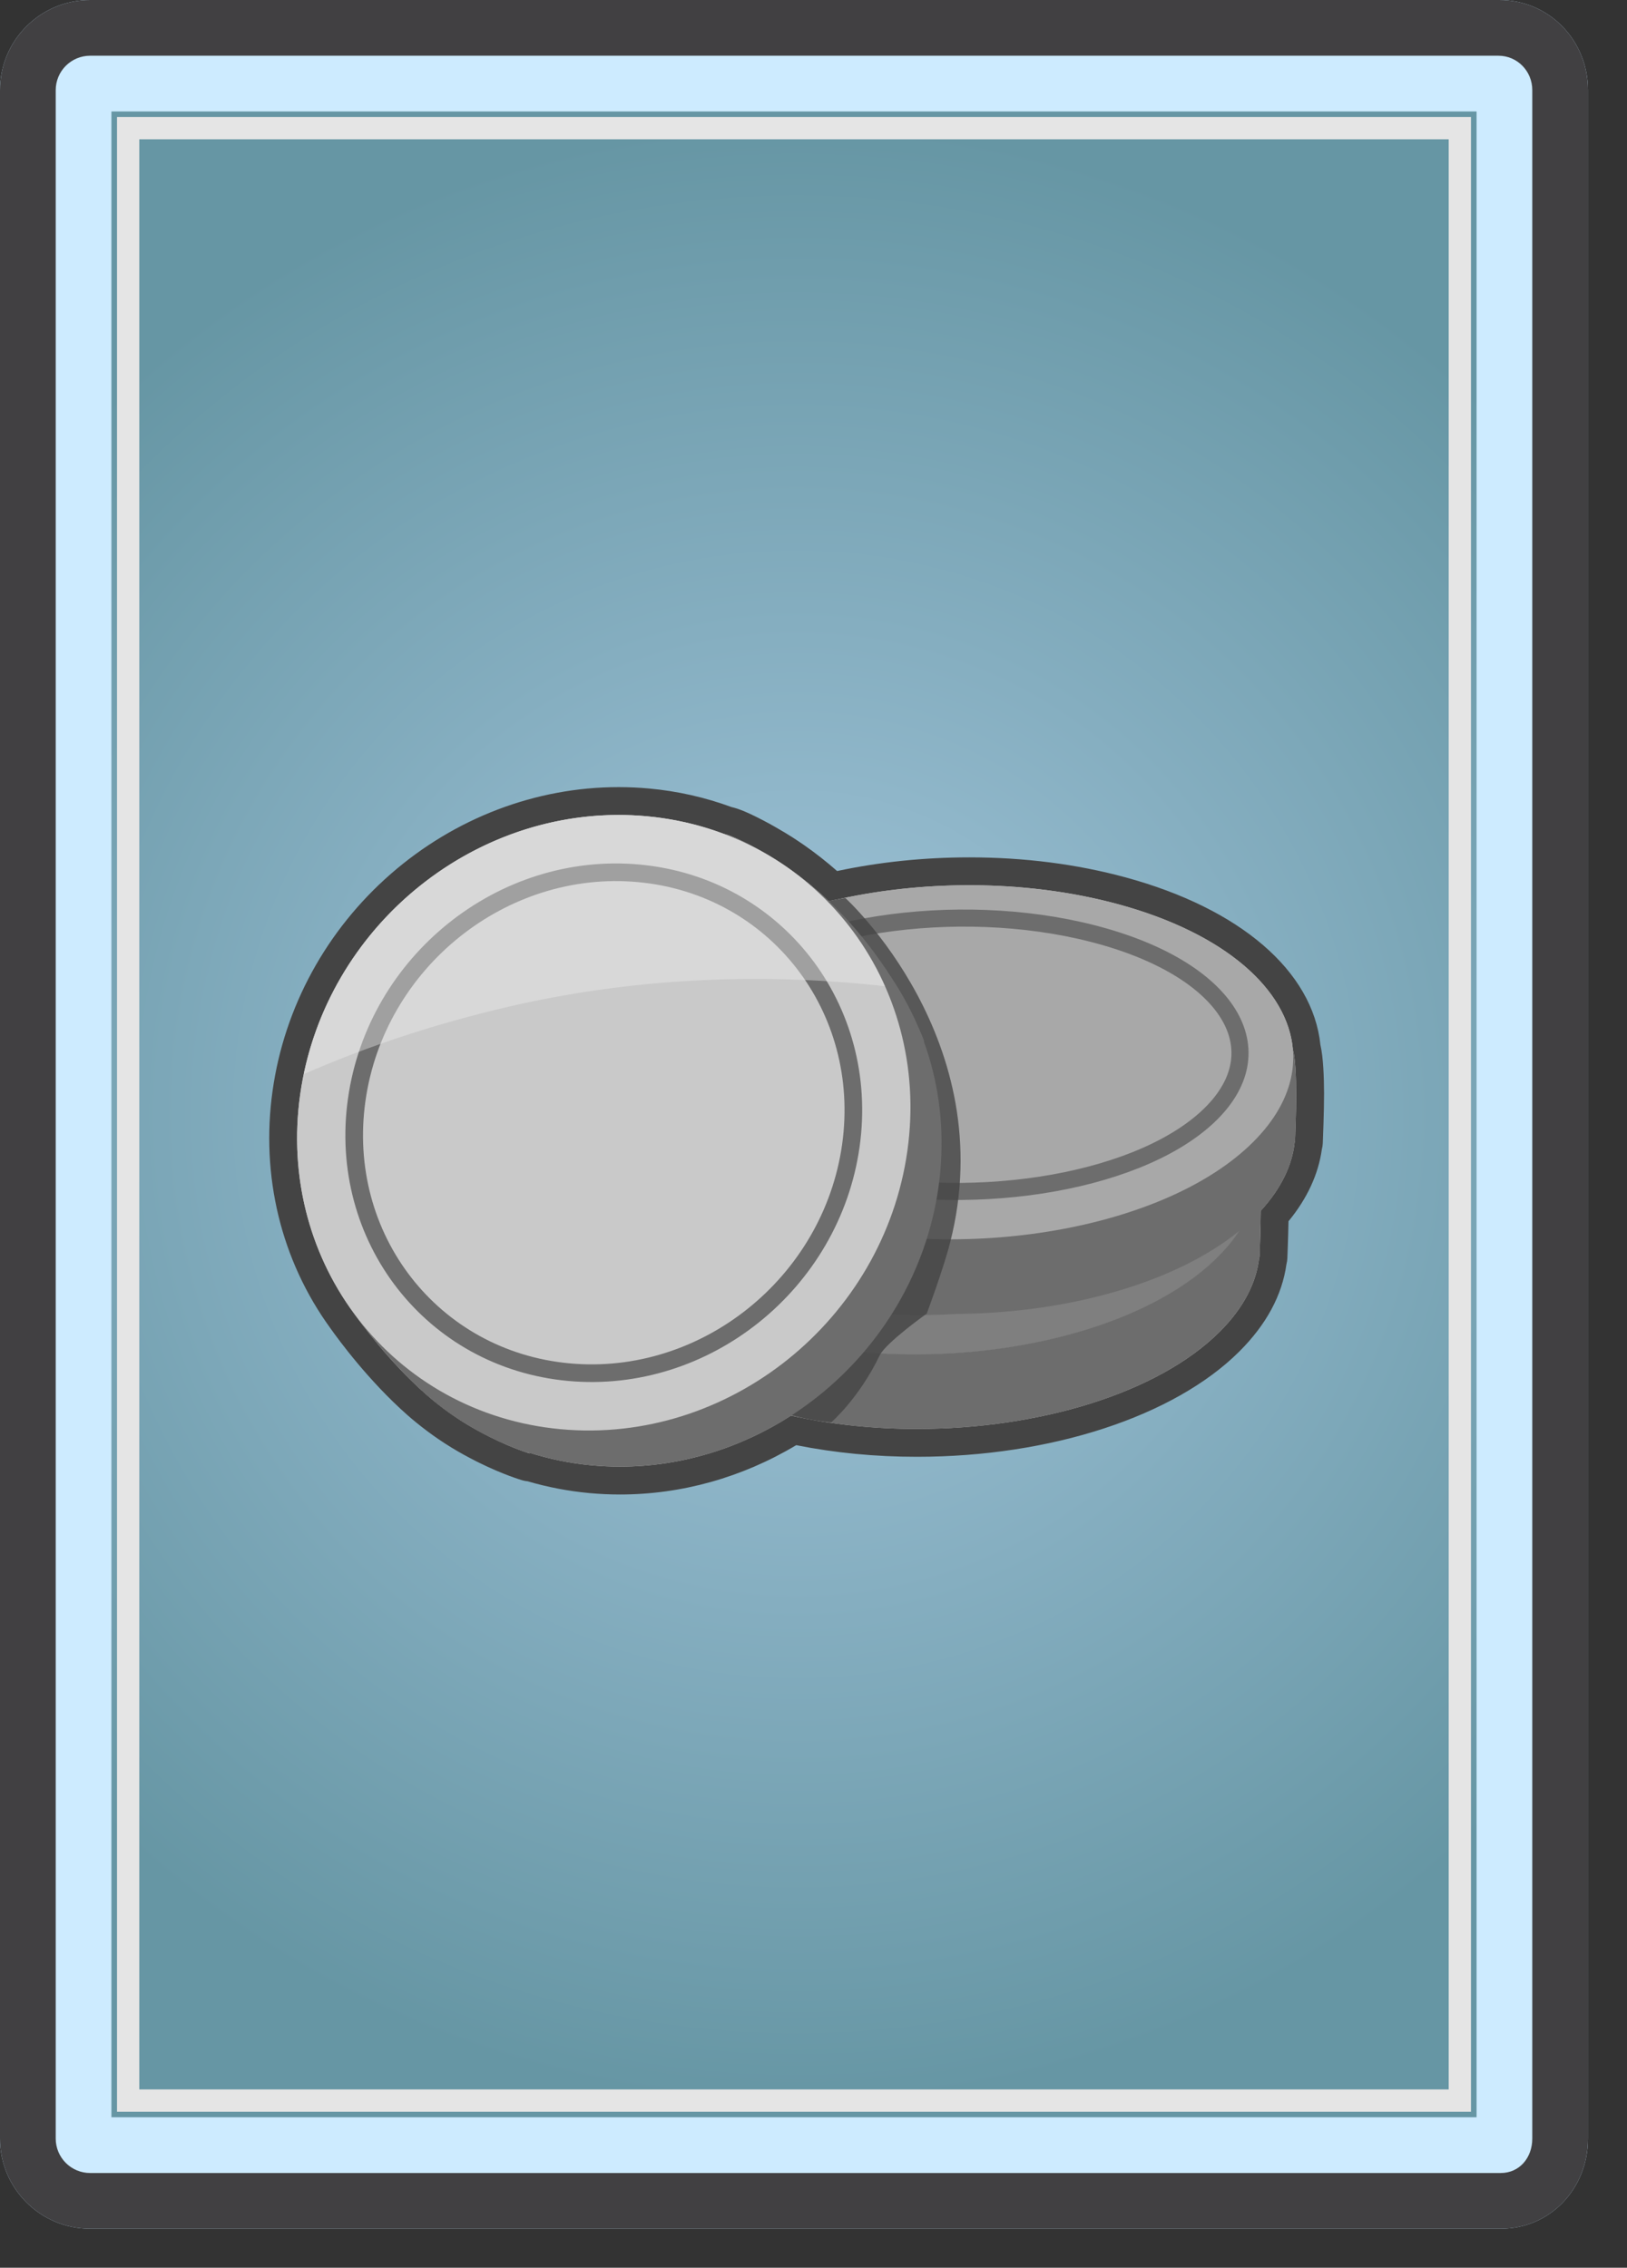 <svg width="292" height="407" viewBox="0 0 292 407" fill="none" xmlns="http://www.w3.org/2000/svg">
<rect x="0" y="0" width="292" height="407" fill="#333333" stroke="none"/>
<path d="M276.001 383.83C276.001 385.466 275.351 387.035 274.194 388.193C273.037 389.35 271.468 390 269.832 390H16.17C14.534 390 12.965 389.35 11.808 388.193C10.651 387.035 10.001 385.466 10.001 383.83V16.17C10.001 14.534 10.651 12.965 11.808 11.807C12.965 10.65 14.534 10 16.17 10H269.831C271.467 10 273.036 10.65 274.193 11.807C275.35 12.965 276 14.534 276 16.17V383.83H276.001Z" fill="url(#paint0_radial_1072_27604)"/>
<path d="M265 20V380H20V20H265ZM269.331 0H16.169C7.239 0 0 7.239 0 16.169V383.83C0 392.761 7.239 400 16.169 400H269.331C278.261 400 285 392.761 285 383.83V16.169C285 7.239 278.011 0 269.081 0H269.331Z" fill="#CDEBFF"/>
<path d="M268.916 10C272.317 10 275 12.768 275 16.169V383.83C275 387.232 272.732 390 269.331 390H16.169C14.533 389.998 12.965 389.347 11.809 388.191C10.652 387.034 10.002 385.466 10 383.83V16.169C10.002 14.534 10.653 12.966 11.809 11.809C12.966 10.653 14.534 10.002 16.169 10H269M269.331 0H16.169C7.239 0 0 7.239 0 16.169V383.83C0 392.761 7.239 400 16.169 400H269.331C278.261 400 285 392.761 285 383.83V16.169C285 7.239 278.011 0 269.081 0H269.331Z" fill="#414042"/>
<path d="M23 23H262V377H23V23Z" stroke="#E5E5E5" stroke-width="4" stroke-miterlimit="10"/>
<path d="M111.273 265.725C109.504 265.724 107.736 265.642 105.974 265.479C102.297 265.136 98.663 264.431 95.124 263.375C94.892 263.374 94.661 263.34 94.438 263.276C94.309 263.238 91.22 262.334 86.945 260.207L86.606 260.039C86.244 259.855 85.884 259.668 85.525 259.478C82.563 257.932 79.751 256.113 77.126 254.046C76.57 253.611 76.023 253.166 75.484 252.71L75.395 252.633C75.173 252.444 74.955 252.258 74.737 252.065C68.012 246.124 62.77 238.974 61.323 236.924C52.862 225.299 49.328 210.792 51.395 196.104C55.595 166.267 81.228 143.768 111.02 143.768C112.785 143.768 114.571 143.851 116.33 144.014C121.209 144.463 126.007 145.554 130.6 147.26C131.546 147.446 133.145 148.01 136.91 150.041C137.134 150.162 137.35 150.286 137.567 150.41L137.992 150.653C138.596 150.996 139.13 151.308 139.654 151.627C140.034 151.856 140.421 152.095 140.803 152.338C141.026 152.481 141.884 153.049 141.884 153.049C142.189 153.252 142.495 153.454 142.794 153.664C145.142 155.3 147.38 157.089 149.493 159.02C149.761 158.968 150.028 158.919 150.296 158.872C157.903 157.216 165.868 156.376 173.969 156.376C183.598 156.376 192.815 157.556 201.364 159.883C220.971 165.22 233.332 175.697 234.505 187.946C235.065 190.03 235.125 194.767 235.13 196.255C235.139 199.399 234.914 204.843 234.904 205.073C234.894 205.302 234.853 205.526 234.784 205.74C234.209 210.098 232.186 214.303 228.761 218.254C228.722 221.399 228.552 225.529 228.544 225.721C228.534 225.951 228.493 226.175 228.424 226.388C227.754 231.475 225.142 236.319 220.653 240.791C209.402 251.997 187.907 258.957 164.555 258.957C156.918 258.957 149.482 258.206 142.433 256.723C132.933 262.615 122.181 265.725 111.273 265.725Z" fill="#C9C9C9"/>
<path d="M111.022 146.267C112.705 146.267 114.4 146.344 116.101 146.502C120.839 146.936 125.496 148.007 129.948 149.684C130.841 149.804 132.683 150.6 135.725 152.241C136.038 152.41 136.339 152.589 136.647 152.763C136.706 152.795 136.763 152.829 136.822 152.862C137.715 153.367 138.595 153.895 139.461 154.446C139.736 154.622 140.004 154.802 140.275 154.981C140.638 155.223 141.004 155.461 141.36 155.711C143.966 157.527 146.431 159.537 148.733 161.725C149.413 161.579 150.096 161.446 150.78 161.326C158.136 159.721 166.022 158.877 173.971 158.877C183.037 158.877 192.184 159.976 200.709 162.296C219.92 167.525 231.155 177.644 232.039 188.424C232.432 189.44 232.622 193.328 232.631 196.263C232.64 199.387 232.407 204.97 232.407 204.97L232.362 204.946C231.928 209.104 229.938 213.297 226.27 217.294C226.261 220.468 226.047 225.619 226.047 225.619L226.002 225.594C225.528 230.127 223.222 234.705 218.89 239.021C207.782 250.084 186.404 256.458 164.557 256.458C156.946 256.458 149.274 255.684 141.964 254.064C132.94 259.872 122.347 263.225 111.274 263.225C109.594 263.225 107.903 263.147 106.206 262.99C102.306 262.627 98.458 261.838 94.73 260.635C94.985 260.788 95.135 260.875 95.135 260.875C95.135 260.875 92.182 260.02 88.06 257.969C87.945 257.913 87.832 257.856 87.718 257.799C87.376 257.625 87.036 257.448 86.697 257.268C83.868 255.793 81.182 254.057 78.676 252.083C78.144 251.666 77.619 251.24 77.103 250.803L77.014 250.726C76.806 250.549 76.599 250.371 76.394 250.191C69.85 244.41 64.755 237.449 63.367 235.482C55.585 224.79 51.821 211.027 53.872 196.451C57.908 167.792 82.934 146.266 111.022 146.267ZM111.022 141.267C96.17 141.267 81.651 146.799 70.14 156.844C58.568 166.942 51.033 180.761 48.922 195.754C46.766 211.076 50.453 226.217 59.303 238.394C60.818 240.538 66.187 247.846 73.085 253.938C73.313 254.14 73.543 254.336 73.773 254.533L73.86 254.608C74.42 255.083 75.002 255.557 75.597 256.022C78.344 258.183 81.285 260.084 84.383 261.7C84.73 261.884 85.099 262.077 85.458 262.259L85.603 262.331L85.877 262.467C90.307 264.671 93.606 265.637 93.744 265.677C94.061 265.769 94.382 265.828 94.7 265.856C98.305 266.912 102.003 267.619 105.743 267.968C107.576 268.138 109.436 268.224 111.274 268.224C122.322 268.224 133.211 265.168 142.896 259.37C149.822 260.756 157.098 261.457 164.557 261.457C188.546 261.457 210.717 254.217 222.419 242.562C227.26 237.739 230.105 232.469 230.881 226.887C230.973 226.544 231.028 226.188 231.043 225.825C231.05 225.649 231.192 222.203 231.248 219.185C234.594 215.115 236.605 210.774 237.239 206.251C237.332 205.904 237.387 205.544 237.403 205.178C237.413 204.946 237.64 199.447 237.631 196.249C237.622 193.381 237.495 189.734 236.979 187.544C235.612 174.289 222.591 163.07 202.023 157.471C193.261 155.085 183.824 153.876 173.972 153.876C165.859 153.876 157.877 154.701 150.237 156.328C148.321 154.64 146.311 153.063 144.215 151.605C143.915 151.395 143.591 151.18 143.268 150.965L143.046 150.818L142.835 150.678C142.612 150.53 142.389 150.382 142.162 150.237C141.758 149.979 141.35 149.727 140.939 149.48C140.396 149.15 139.847 148.828 139.293 148.515L139.238 148.483L139.105 148.408L138.814 148.242C138.579 148.107 138.344 147.972 138.103 147.842C134.459 145.876 132.609 145.142 131.296 144.85C126.551 143.106 121.599 141.988 116.564 141.524C114.722 141.353 112.873 141.267 111.022 141.267Z" fill="#444444"/>
<path d="M218.89 239.021C203.166 254.681 166.85 260.959 137.774 253.043C118.647 247.836 107.418 237.784 106.447 227.058C105.942 221.477 108.214 215.714 113.594 210.355C129.316 194.694 165.632 188.417 194.71 196.333C223.786 204.248 234.612 223.36 218.89 239.021Z" fill="#6D6D6D"/>
<path d="M106.086 213.599C105.64 214.269 105.946 218.251 105.937 221.375C105.927 224.499 106.606 228.407 106.606 228.407C106.606 228.407 107.834 229.412 109.285 225.393C110.737 221.375 106.842 212.465 106.086 213.599ZM225.6 208.91C226.047 209.579 226.26 213.786 226.271 216.91C226.279 220.035 226.047 225.618 226.047 225.618C226.047 225.618 224.598 224.948 223.148 220.929C221.696 216.91 224.844 207.776 225.6 208.91Z" fill="#6D6D6D"/>
<path d="M218.527 225.629C202.804 241.289 166.488 247.567 137.412 239.651C108.334 231.734 97.509 212.623 113.232 196.963C128.954 181.303 165.269 175.025 194.348 182.942C223.425 190.857 234.251 209.97 218.527 225.629Z" fill="#C9C9C9"/>
<path d="M210.203 221.267C197.089 233.287 166.655 237.964 142.229 231.714C117.801 225.465 108.63 210.656 121.745 198.638C134.86 186.619 165.292 181.941 189.72 188.19C214.147 194.44 223.318 209.249 210.203 221.267Z" fill="#C9C9C9" stroke="#6D6D6D" stroke-width="3.066" stroke-miterlimit="10"/>
<path opacity="0.8" d="M218.619 225.655C202.87 241.342 166.49 247.63 137.365 239.701C108.237 231.771 97.393 212.626 113.143 196.939C128.892 181.251 165.27 174.963 194.399 182.893C223.525 190.822 234.369 209.967 218.619 225.655Z" fill="#6D6D6D"/>
<path d="M225.247 218.373C209.524 234.033 173.208 240.311 144.132 232.395C125.006 227.187 113.777 217.135 112.805 206.41C112.3 200.829 114.572 195.065 119.952 189.707C135.674 174.046 171.99 167.769 201.068 175.685C230.145 183.599 240.971 202.711 225.247 218.373Z" fill="#6D6D6D"/>
<path d="M112.447 192.952C112.001 193.622 112.308 197.604 112.298 200.728C112.289 203.852 112.967 207.761 112.967 207.761C112.967 207.761 114.195 208.765 115.646 204.747C117.098 200.728 113.202 191.818 112.447 192.952ZM231.96 188.263C232.407 188.933 232.621 193.139 232.631 196.263C232.64 199.387 232.407 204.97 232.407 204.97C232.407 204.97 230.959 204.3 229.508 200.282C228.057 196.263 231.205 187.129 231.96 188.263Z" fill="#6D6D6D"/>
<path d="M224.886 204.982C209.163 220.641 172.848 226.919 143.771 219.003C114.693 211.087 103.868 191.975 119.591 176.315C135.313 160.655 171.628 154.377 200.707 162.294C229.783 170.209 240.609 189.322 224.886 204.982Z" fill="#A8A8A8"/>
<path d="M216.563 200.619C203.449 212.638 173.015 217.315 148.588 211.066C124.161 204.816 114.99 190.008 128.105 177.99C141.221 165.971 171.655 161.294 196.082 167.543C220.508 173.792 229.677 188.6 216.563 200.619Z" fill="#A8A8A8" stroke="#6D6D6D" stroke-width="3.066" stroke-miterlimit="10"/>
<path opacity="0.8" d="M149.196 255.261C149.197 255.261 154.129 251.029 157.878 243.263C158.983 240.974 166.323 235.764 166.323 235.764C166.323 235.764 169.284 227.831 170.508 223.056C179.816 186.734 151.721 161.173 151.721 161.173C151.721 161.173 135.778 163.304 123.228 173.072C123.228 173.072 117.485 177.335 114.348 183.728C113.033 186.408 112.796 189.335 112.444 192.95C112.276 194.68 112.394 202.731 112.394 202.731C112.394 202.731 106.71 230.022 107.658 232.094C107.658 232.095 129.305 253.841 149.196 255.261Z" fill="#444444"/>
<path d="M168.433 213.041C164.158 243.416 136.299 265.779 106.207 262.989C76.115 260.197 55.185 233.312 59.462 202.936C63.736 172.558 91.597 150.197 121.688 152.987C151.779 155.777 172.708 182.663 168.433 213.041Z" fill="#6D6D6D"/>
<path d="M62.98 234.924C62.98 234.924 68.694 243.387 76.396 250.192C85.262 258.024 95.136 260.875 95.136 260.875C95.136 260.875 74.132 248.639 62.98 234.924ZM165.901 186.963C165.901 186.963 157.748 164.124 135.725 152.24C113.702 140.359 154.334 172.612 165.901 186.963Z" fill="#6D6D6D"/>
<path d="M162.847 206.556C158.57 236.93 130.711 259.292 100.619 256.504C70.527 253.714 49.598 226.828 53.873 196.452C58.149 166.075 86.009 143.713 116.101 146.502C146.193 149.293 167.121 176.178 162.847 206.556Z" fill="#C9C9C9"/>
<path d="M152.704 205.613C149.224 230.334 126.551 248.534 102.06 246.263C77.569 243.992 60.539 222.111 64.018 197.391C67.497 172.668 90.17 154.47 114.66 156.742C139.15 159.012 156.181 180.894 152.704 205.613Z" fill="#C9C9C9" stroke="#6D6D6D" stroke-width="3.166" stroke-miterlimit="10"/>
<path opacity="0.4" d="M90.848 180.777C112.905 175.607 135.947 174.456 158.831 177C151.454 160.395 135.73 148.32 116.102 146.5C87.236 143.824 60.437 164.297 54.526 192.785C66.237 187.633 78.595 183.65 90.848 180.777Z" fill="#EFEFEF"/>
<defs>
<radialGradient id="paint0_radial_1072_27604" cx="0" cy="0" r="1" gradientUnits="userSpaceOnUse" gradientTransform="translate(143.001 200) scale(177.499 177.499)">
<stop stop-color="#A4C7DC"/>
<stop offset="0.495" stop-color="#85AEC0"/>
<stop offset="1" stop-color="#6696A4"/>
</radialGradient>
</defs>
</svg>
